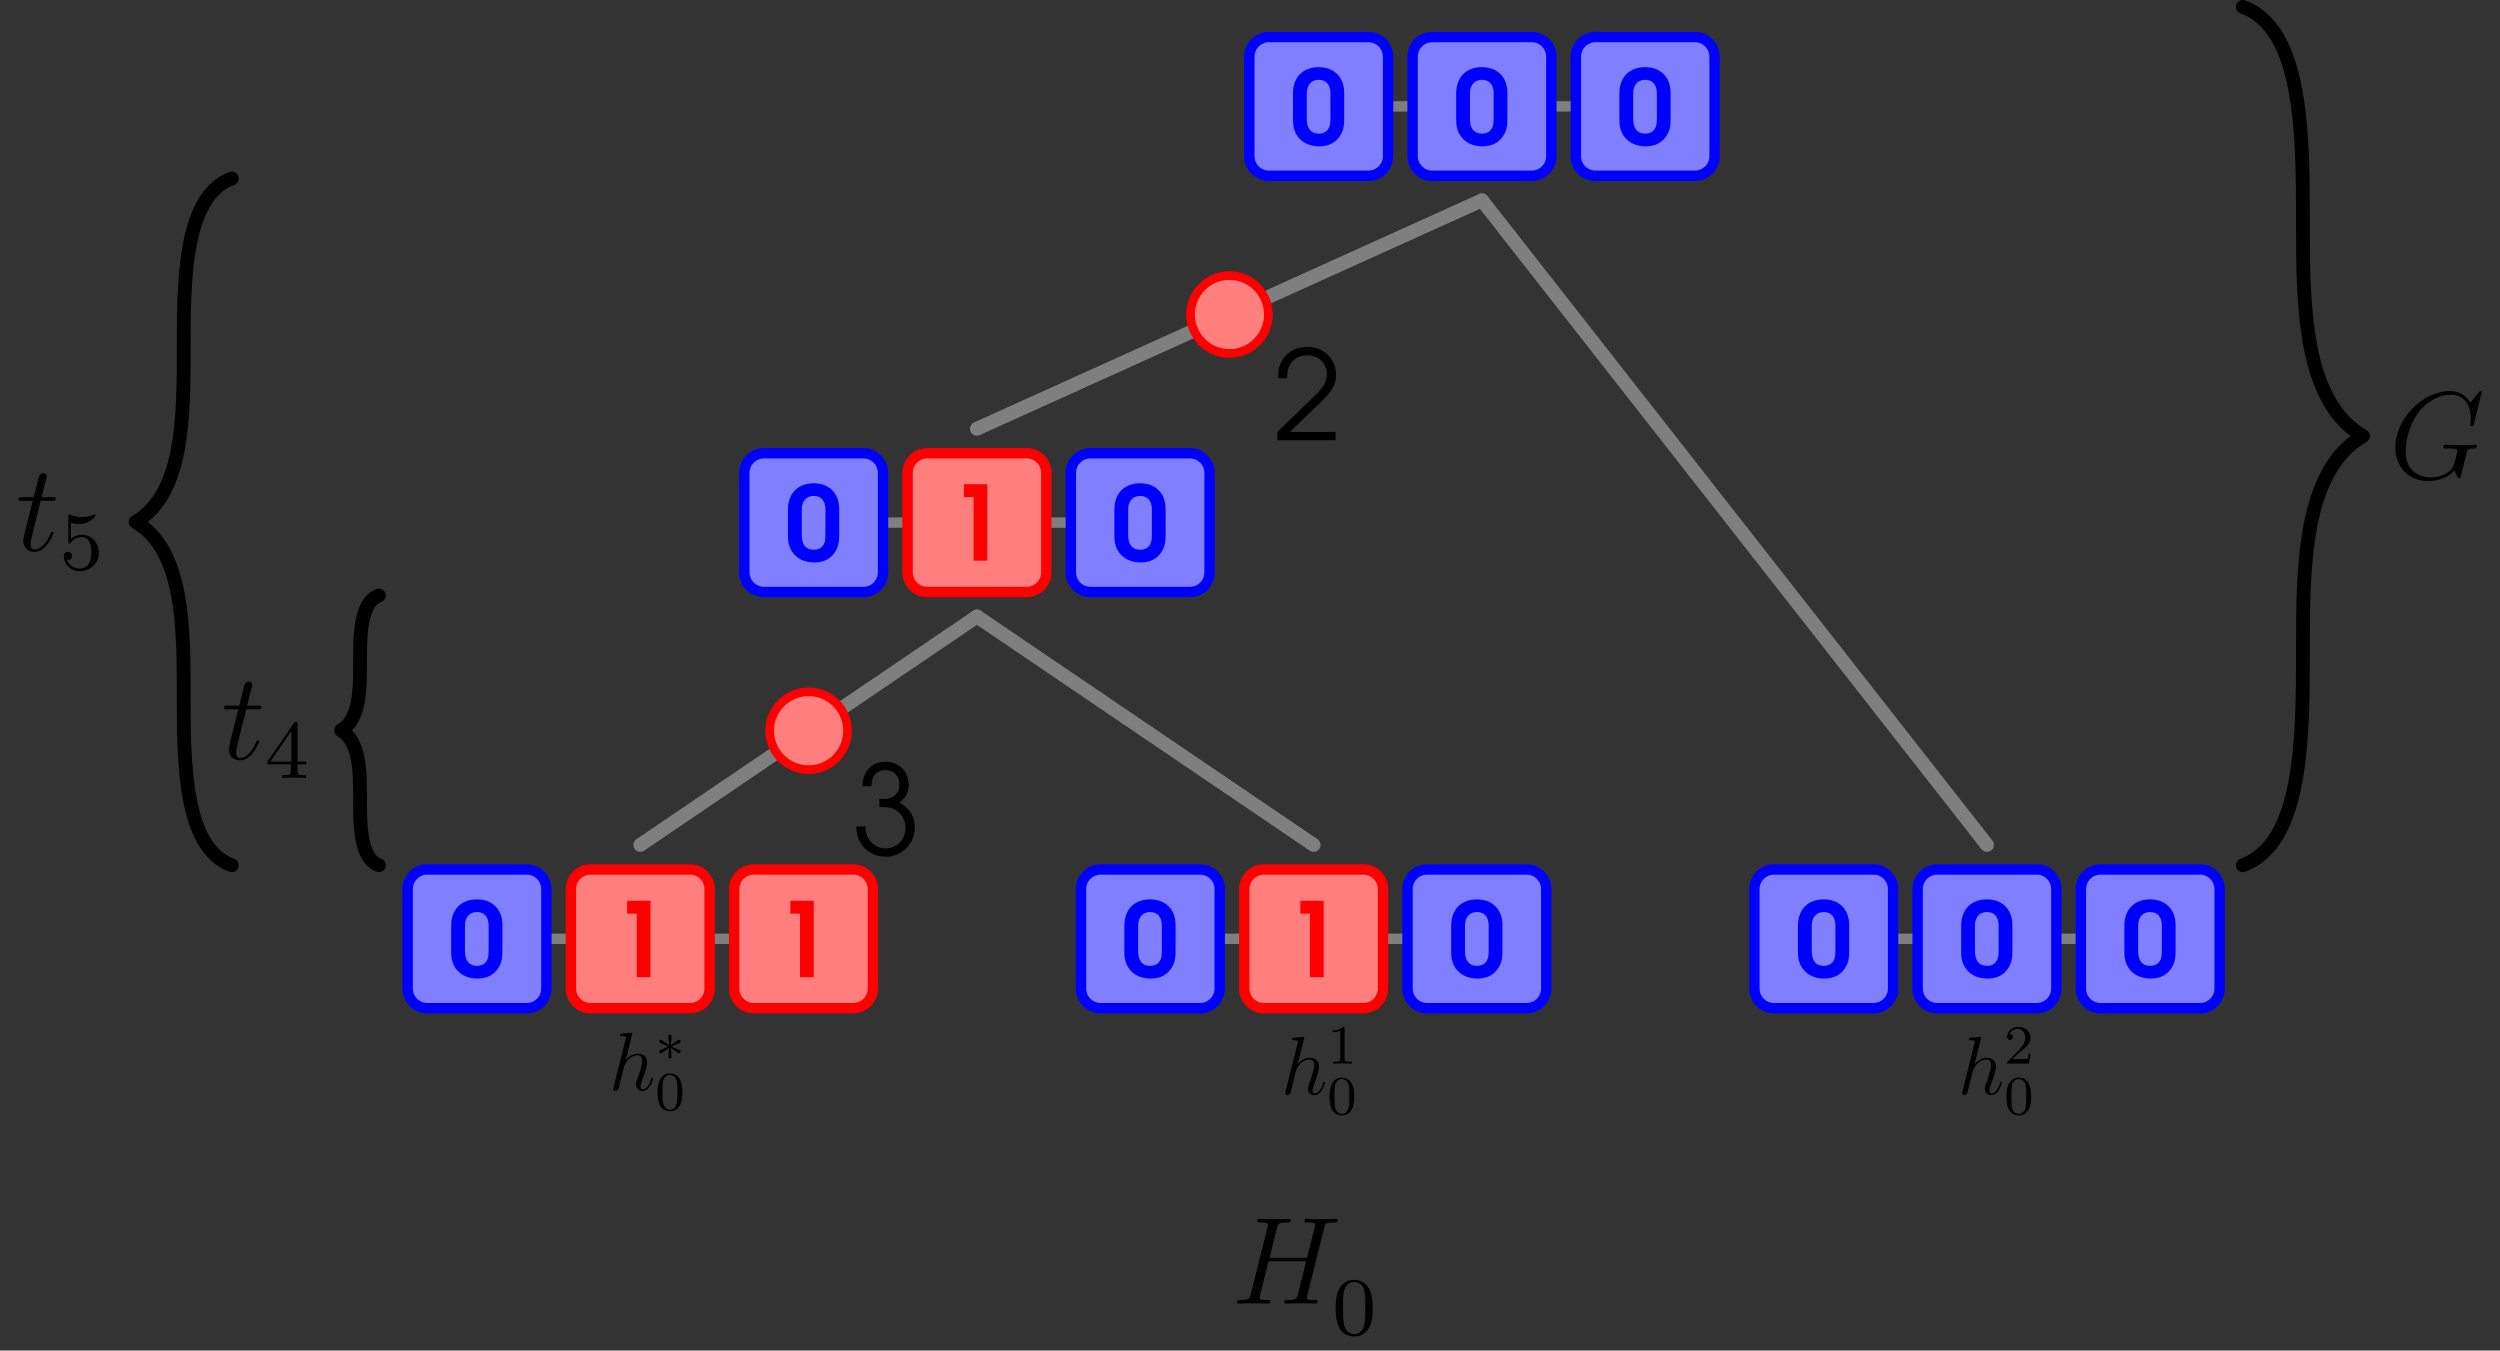 <?xml version="1.0" encoding="UTF-8" standalone="no"?>
<svg
   width="722.39"
   height="390.25"
   viewBox="0 0 722.39 390.25"
   version="1.1"
   id="svg6775"
   sodipodi:docname="notations1.svg"
   inkscape:version="1.2.1 (9c6d41e410, 2022-07-14, custom)"
   xmlns:inkscape="http://www.inkscape.org/namespaces/inkscape"
   xmlns:sodipodi="http://sodipodi.sourceforge.net/DTD/sodipodi-0.dtd"
   xmlns:xlink="http://www.w3.org/1999/xlink"
   xmlns="http://www.w3.org/2000/svg"
   xmlns:svg="http://www.w3.org/2000/svg">
  <rect x="0" y="0" width="722.39" height="390.25" fill="#333333" stroke="none"/>
  <style
     id="style6779">
.phenotypes { 
}
.graph-brace {   }
.coal2 {   }
.coal1 {   }
.sample {   }
</style>
  <sodipodi:namedview
     id="namedview6777"
     pagecolor="#ffffff"
     bordercolor="#666666"
     borderopacity="1.0"
     inkscape:showpageshadow="2"
     inkscape:pageopacity="0.0"
     inkscape:pagecheckerboard="0"
     inkscape:deskcolor="#d1d1d1"
     showgrid="false"
     inkscape:zoom="1.9200155"
     inkscape:cx="370.83035"
     inkscape:cy="198.4359"
     inkscape:window-width="1910"
     inkscape:window-height="1028"
     inkscape:window-x="1366"
     inkscape:window-y="42"
     inkscape:window-maximized="1"
     inkscape:current-layer="svg6775" />
  <defs
     id="defs6461">
    <g
       id="g6459">
      <g
         id="glyph-0-0" />
      <g
         id="glyph-0-1">
        <path
           d="m 15.688,-15.094 c 0,-4.484 -2.891,-7.391 -7.375,-7.391 -4.547,0 -7.422,2.938 -7.422,7.594 v 7.5 c 0,2.125 0.422,3.625 1.406,4.969 1.375,1.828 3.5,2.812 6.188,2.812 2.547,0 4.516,-0.922 5.797,-2.719 1,-1.375 1.406,-2.844 1.406,-5.062 z M 4.875,-14.891 c 0,-2.453 1.312,-3.938 3.469,-3.938 2.141,0 3.375,1.406 3.375,3.938 v 7.484 c 0,1.375 -0.203,2.234 -0.719,2.922 -0.531,0.781 -1.531,1.219 -2.625,1.219 -2.281,0 -3.5,-1.484 -3.5,-4.234 z m 0,0"
           id="path6372" />
      </g>
      <g
         id="glyph-0-2">
        <path
           d="m 7.359,0 h 3.969 v -22.094 h -6.75 v 3.734 h 2.781 z m 0,0"
           id="path6375" />
      </g>
      <g
         id="glyph-1-0" />
      <g
         id="glyph-1-1">
        <path
           d="m 5.562,-19.906 c 0.031,-2.938 1.5,-4.656 4.078,-4.656 2.375,0 4.016,1.719 4.016,4.188 0,2.516 -1.75,4.172 -4.516,4.172 -0.109,0 -0.359,0 -0.672,-0.047 l -0.609,-0.031 v 2.375 c 1.75,0.031 2.359,0.062 3.078,0.203 2.656,0.656 4.484,3.016 4.484,5.812 0,3.375 -2.516,5.953 -5.734,5.953 -2.016,0 -3.734,-0.938 -4.844,-2.578 C 4.203,-5.484 3.938,-6.391 3.797,-8.281 H 1.188 c 0.062,1.938 0.391,3.266 1.141,4.594 1.469,2.578 4.266,4.156 7.422,4.156 4.672,0 8.328,-3.734 8.328,-8.5 0,-3.188 -1.516,-5.625 -4.484,-7.141 1.859,-1.281 2.719,-2.906 2.719,-5.094 0,-3.938 -2.75,-6.703 -6.672,-6.703 -3.969,0 -6.562,2.734 -6.703,7.062 z m 0,0"
           id="path6379" />
      </g>
      <g
         id="glyph-1-2">
        <path
           d="M 1.188,0 H 18 V -2.406 H 4.766 l 8.5,-8.141 c 3.734,-3.547 4.875,-5.516 4.875,-8.344 0,-4.672 -3.516,-8.078 -8.344,-8.078 -3.703,0 -6.641,1.938 -7.828,5.172 -0.469,1.25 -0.562,2 -0.562,3.875 h 2.609 c 0,-1.656 0.219,-2.703 0.688,-3.672 C 5.625,-23.453 7.5,-24.562 9.75,-24.562 c 3.344,0 5.734,2.328 5.734,5.516 0,1.578 -0.562,2.953 -1.859,4.453 -0.781,0.969 -0.781,0.969 -3.156,3.219 L 1.188,-2.406 Z m 0,0"
           id="path6382" />
      </g>
      <g
         id="glyph-2-0" />
      <g
         id="glyph-2-1">
        <path
           d="m 18,-2.625 c -1.016,0 -1.922,0 -1.922,-0.297 0,-0.125 1.016,-5.75 1.375,-7.062 1.922,-7.656 6.453,-13.156 11.656,-13.156 3.891,0 5.688,2.938 5.688,6.219 0,6.812 -7.656,14.297 -16.797,14.297 z M 15.422,0.484 C 15.781,0.531 16.375,0.594 17.453,0.594 c 9.812,0 18.828,-9.438 18.828,-18.891 0,-3.641 -1.609,-8.062 -6.625,-8.062 -8.609,0 -12.266,12.125 -15.609,23.375 -6.875,-1.312 -9.75,-4.969 -9.75,-8.969 0,-1.625 1.266,-8.016 4.734,-12.312 0.656,-0.781 0.656,-0.906 0.656,-1.016 0,-0.484 -0.484,-0.484 -0.594,-0.484 -1.625,0 -6.172,8.734 -6.172,14.406 0,6.703 5.266,10.344 10.109,11.422 L 9.922,10.156 C 9.625,11.062 9.625,11.172 9.625,11.422 c 0,1.438 1.438,1.484 1.547,1.484 0.609,0 1.688,-0.234 2.156,-1.422 0.188,-0.547 1.859,-9.812 2.094,-11 z m 0,0"
           id="path6386" />
      </g>
      <g
         id="glyph-3-0" />
      <g
         id="glyph-3-1">
        <path
           d="m 16.453,-5.266 c 0.359,0.25 0.484,0.25 0.688,0.25 0.625,0 1.188,-0.516 1.188,-1.234 0,-0.766 -0.391,-0.922 -1,-1.203 C 14.656,-8.688 13.703,-9.125 11.75,-9.922 l 4.672,-2.109 c 0.312,-0.125 1.062,-0.484 1.391,-0.594 0.391,-0.25 0.516,-0.641 0.516,-1 0,-0.484 -0.234,-1.234 -1.438,-1.234 l -5.734,3.906 0.562,-5.906 c 0.078,-0.672 0,-1.672 -1.156,-1.672 -0.719,0 -1.281,0.594 -1.156,1.156 v 0.484 l 0.562,5.938 -5.312,-3.672 c -0.359,-0.234 -0.469,-0.234 -0.672,-0.234 -0.641,0 -1.188,0.516 -1.188,1.234 0,0.75 0.391,0.922 0.984,1.188 2.672,1.234 3.625,1.672 5.578,2.469 l -4.656,2.125 C 4.391,-7.734 3.625,-7.375 3.312,-7.25 c -0.406,0.234 -0.516,0.641 -0.516,1 0,0.719 0.547,1.234 1.188,1.234 0.312,0 0.406,0 1.391,-0.719 l 4.594,-3.188 -0.609,6.406 c 0,0.797 0.688,1.156 1.203,1.156 0.516,0 1.188,-0.359 1.188,-1.156 0,-0.391 -0.156,-1.672 -0.188,-2.141 -0.172,-1.359 -0.281,-2.875 -0.406,-4.266 z m 0,0"
           id="path6390" />
      </g>
      <g
         id="glyph-4-0" />
      <g
         id="glyph-4-1">
        <path
           d="m 40.359,-19.375 c 0.828,0 1.906,0 1.906,-1.062 0,-1.141 -1.016,-1.141 -1.906,-1.141 H 5.141 c -0.844,0 -1.906,0 -1.906,1.078 0,1.125 1.016,1.125 1.906,1.125 z m 0,11.125 c 0.828,0 1.906,0 1.906,-1.078 0,-1.141 -1.016,-1.141 -1.906,-1.141 H 5.141 c -0.844,0 -1.906,0 -1.906,1.078 C 3.234,-8.25 4.25,-8.25 5.141,-8.25 Z m 0,0"
           id="path6394" />
      </g>
      <g
         id="glyph-4-2">
        <path
           d="m 13.625,-14.469 c 0,-3.531 1.438,-8.781 7.484,-13.266 1.672,-1.266 3.219,-3.109 3.219,-6.219 0,-3.656 -2.516,-8.141 -11.109,-8.141 -6.469,0 -9.984,4.188 -9.984,8.016 0,2.156 1.609,2.641 2.5,2.641 1.016,0 2.453,-0.719 2.453,-2.516 0,-1.375 -1.016,-2.453 -2.516,-2.453 -0.344,0 -0.469,0 -0.594,0.062 1.312,-3.109 4.781,-4.547 7.953,-4.547 6.75,0 6.75,4.359 6.75,6.641 0,3.516 -1.062,4.656 -2.094,5.734 -4.062,4.359 -5.375,9.922 -5.375,13.562 v 2.875 c 0,1.078 0,1.312 0.656,1.312 0.656,0 0.656,-0.406 0.656,-1.484 z m 2.219,11.547 c 0,-1.562 -1.312,-2.875 -2.875,-2.875 -1.797,0 -2.922,1.438 -2.922,2.875 0,1.781 1.438,2.922 2.859,2.922 1.688,0 2.938,-1.312 2.938,-2.922 z m 0,0"
           id="path6397" />
      </g>
      <g
         id="glyph-4-3">
        <path
           d="m 26.781,-19.125 c 0,-4.969 -0.297,-9.812 -2.453,-14.359 -2.453,-4.953 -6.75,-6.266 -9.688,-6.266 -3.469,0 -7.703,1.734 -9.922,6.688 -1.672,3.766 -2.266,7.469 -2.266,13.938 0,5.797 0.422,10.156 2.562,14.406 2.344,4.547 6.469,5.969 9.578,5.969 5.188,0 8.188,-3.109 9.922,-6.578 C 26.656,-9.797 26.781,-15.656 26.781,-19.125 Z M 14.594,0.062 c -1.922,0 -5.812,-1.078 -6.938,-7.594 C 7,-11.125 7,-15.656 7,-19.844 7,-24.75 7,-29.172 7.953,-32.703 c 1.016,-4 4.062,-5.859 6.641,-5.859 2.266,0 5.734,1.375 6.875,6.516 0.766,3.406 0.766,8.141 0.766,12.203 0,4 0,8.547 -0.656,12.188 C 20.438,-1.078 16.672,0.062 14.594,0.062 Z m 0,0"
           id="path6400" />
      </g>
      <g
         id="glyph-4-4">
        <path
           d="m 17.219,-38.312 c 0,-1.375 0,-1.438 -1.203,-1.438 -1.422,1.609 -4.422,3.828 -10.578,3.828 v 1.734 c 1.375,0 4.359,0 7.656,-1.562 v 31.141 c 0,2.156 -0.188,2.875 -5.438,2.875 H 5.797 V 0 c 1.609,-0.125 7.422,-0.125 9.391,-0.125 1.969,0 7.703,0 9.328,0.125 V -1.734 H 22.656 c -5.266,0 -5.438,-0.719 -5.438,-2.875 z m 0,0"
           id="path6403" />
      </g>
      <g
         id="glyph-5-0" />
      <g
         id="glyph-5-1">
        <path
           d="m 12.516,-25.375 c 0,-1.078 -0.078,-1.125 -1.156,-1.125 -1.641,1.594 -3.75,2.547 -7.531,2.547 V -22.625 c 1.078,0 3.219,0 5.531,-1.078 v 20.438 c 0,1.469 -0.109,1.953 -3.906,1.953 H 4.062 V 0 c 1.641,-0.125 5.062,-0.125 6.859,-0.125 1.781,0 5.25,0 6.891,0.125 v -1.312 h -1.391 c -3.797,0 -3.906,-0.484 -3.906,-1.953 z m 0,0"
           id="path6407" />
      </g>
      <g
         id="glyph-5-2">
        <path
           d="M 11.234,-8.125 C 11.875,-8.719 13.547,-10.047 14.188,-10.594 16.656,-12.875 19,-15.062 19,-18.688 19,-23.422 15.016,-26.5 10.047,-26.5 c -4.781,0 -7.938,3.625 -7.938,7.172 0,1.953 1.562,2.234 2.109,2.234 0.844,0 2.078,-0.594 2.078,-2.109 0,-2.078 -2,-2.078 -2.469,-2.078 1.156,-2.906 3.828,-3.906 5.781,-3.906 3.703,0 5.609,3.156 5.609,6.5 0,4.141 -2.906,7.172 -7.609,12 L 2.594,-1.516 C 2.109,-1.078 2.109,-1 2.109,0 H 17.844 L 19,-7.125 h -1.234 c -0.109,0.797 -0.438,2.781 -0.906,3.531 -0.25,0.328 -3.266,0.328 -3.906,0.328 h -7.094 z m 0,0"
           id="path6410" />
      </g>
      <g
         id="glyph-6-0" />
      <g
         id="glyph-6-1">
        <path
           d="m 6.719,-16 c 0.016,-0.094 0.078,-0.234 0.078,-0.359 0,-0.234 -0.25,-0.234 -0.297,-0.234 -0.016,0 -1.188,0.094 -1.312,0.125 -0.406,0.016 -0.766,0.062 -1.188,0.094 -0.609,0.047 -0.766,0.078 -0.766,0.5 0,0.234 0.188,0.234 0.516,0.234 1.172,0 1.203,0.219 1.203,0.453 0,0.156 -0.047,0.344 -0.078,0.406 L 1.406,-0.938 C 1.312,-0.578 1.312,-0.531 1.312,-0.375 c 0,0.516 0.406,0.609 0.641,0.609 0.406,0 0.719,-0.312 0.844,-0.562 L 3.875,-4.656 C 4,-5.188 4.141,-5.688 4.25,-6.219 c 0.266,-1 0.266,-1.031 0.719,-1.719 0.453,-0.688 1.531,-2.125 3.375,-2.125 0.953,0 1.297,0.719 1.297,1.672 0,1.344 -0.938,3.938 -1.469,5.375 -0.219,0.578 -0.328,0.891 -0.328,1.312 0,1.078 0.734,1.938 1.891,1.938 2.219,0 3.062,-3.516 3.062,-3.656 0,-0.109 -0.109,-0.219 -0.25,-0.219 -0.219,0 -0.234,0.078 -0.359,0.484 -0.547,1.906 -1.438,2.922 -2.391,2.922 -0.234,0 -0.609,-0.031 -0.609,-0.797 0,-0.625 0.281,-1.391 0.375,-1.641 0.438,-1.156 1.5,-3.969 1.5,-5.359 0,-1.438 -0.828,-2.516 -2.641,-2.516 -1.375,0 -2.562,0.656 -3.547,1.891 z m 0,0"
           id="path6414" />
      </g>
      <g
         id="glyph-7-0" />
      <g
         id="glyph-7-1">
        <path
           d="m 6.578,-2.109 c 0.141,0.094 0.203,0.094 0.281,0.094 0.25,0 0.469,-0.203 0.469,-0.484 0,-0.312 -0.156,-0.375 -0.391,-0.484 C 5.859,-3.469 5.484,-3.656 4.703,-3.969 L 6.562,-4.812 C 6.688,-4.859 7,-5 7.125,-5.047 7.281,-5.141 7.328,-5.312 7.328,-5.453 7.328,-5.641 7.234,-5.938 6.75,-5.938 l -2.281,1.547 0.219,-2.344 c 0.031,-0.281 0,-0.672 -0.469,-0.672 -0.281,0 -0.5,0.234 -0.453,0.453 V -6.75 l 0.219,2.359 -2.125,-1.453 C 1.719,-5.938 1.672,-5.938 1.594,-5.938 c -0.25,0 -0.484,0.203 -0.484,0.484 0,0.312 0.172,0.375 0.406,0.484 1.062,0.484 1.453,0.672 2.234,0.984 l -1.875,0.844 C 1.75,-3.094 1.453,-2.953 1.328,-2.906 1.156,-2.812 1.109,-2.641 1.109,-2.5 c 0,0.281 0.234,0.484 0.484,0.484 0.125,0 0.156,0 0.562,-0.281 L 3.984,-3.562 3.75,-1 c 0,0.312 0.266,0.453 0.469,0.453 0.219,0 0.484,-0.141 0.484,-0.453 0,-0.156 -0.062,-0.672 -0.078,-0.859 C 4.562,-2.406 4.516,-3.016 4.469,-3.562 Z m 0,0"
           id="path6418" />
      </g>
      <g
         id="glyph-8-0" />
      <g
         id="glyph-8-1">
        <path
           d="m 7.797,-5.078 c 0,-1.719 -0.172,-2.75 -0.703,-3.766 -0.703,-1.406 -2,-1.75 -2.875,-1.75 -2,0 -2.734,1.5 -2.953,1.938 -0.578,1.172 -0.609,2.75 -0.609,3.578 0,1.047 0.047,2.656 0.812,3.938 0.734,1.172 1.906,1.469 2.75,1.469 0.766,0 2.141,-0.234 2.938,-1.812 C 7.75,-2.625 7.797,-4.047 7.797,-5.078 Z m -3.578,4.969 c -0.531,0 -1.641,-0.25 -1.969,-1.938 -0.172,-0.906 -0.172,-2.406 -0.172,-3.234 0,-1.094 0,-2.203 0.172,-3.094 0.328,-1.625 1.578,-1.781 1.969,-1.781 0.547,0 1.641,0.281 1.969,1.719 0.188,0.891 0.188,2.078 0.188,3.156 0,0.953 0,2.375 -0.188,3.266 -0.344,1.688 -1.438,1.906 -1.969,1.906 z m 0,0"
           id="path6422" />
      </g>
      <g
         id="glyph-8-2">
        <path
           d="m 5,-10.156 c 0,-0.422 -0.031,-0.438 -0.453,-0.438 -0.656,0.625 -1.5,1.016 -3.016,1.016 v 0.531 c 0.422,0 1.297,0 2.219,-0.438 V -1.312 c 0,0.594 -0.047,0.781 -1.562,0.781 H 1.625 V 0 c 0.656,-0.047 2.031,-0.047 2.734,-0.047 0.719,0 2.109,0 2.766,0.047 V -0.531 H 6.562 C 5.047,-0.531 5,-0.719 5,-1.312 Z m 0,0"
           id="path6425" />
      </g>
      <g
         id="glyph-8-3">
        <path
           d="m 4.5,-3.25 c 0.25,-0.234 0.922,-0.766 1.172,-0.984 0.984,-0.906 1.938,-1.797 1.938,-3.234 0,-1.906 -1.594,-3.125 -3.594,-3.125 -1.906,0 -3.172,1.453 -3.172,2.859 0,0.781 0.625,0.891 0.844,0.891 0.344,0 0.828,-0.234 0.828,-0.844 0,-0.828 -0.797,-0.828 -0.984,-0.828 0.469,-1.156 1.531,-1.562 2.312,-1.562 1.484,0 2.25,1.266 2.25,2.609 0,1.656 -1.172,2.859 -3.047,4.797 l -2.016,2.062 C 0.844,-0.438 0.844,-0.406 0.844,0 h 6.297 l 0.469,-2.859 h -0.5 C 7.062,-2.531 6.938,-1.734 6.734,-1.438 6.641,-1.312 5.438,-1.312 5.188,-1.312 H 2.344 Z m 0,0"
           id="path6428" />
      </g>
      <g
         id="glyph-9-0" />
      <g
         id="glyph-9-1">
        <path
           d="m 26.828,-21.875 c 0.312,-1.219 0.391,-1.578 2.938,-1.578 0.641,0 1,0 1,-0.641 0,-0.391 -0.328,-0.391 -0.531,-0.391 -0.656,0 -1.406,0.062 -2.078,0.062 h -4.234 c -0.688,0 -1.438,-0.062 -2.125,-0.062 -0.25,0 -0.672,0 -0.672,0.672 0,0.359 0.25,0.359 0.922,0.359 2.156,0 2.156,0.281 2.156,0.688 0,0.062 0,0.281 -0.141,0.812 l -2.188,8.688 H 11.047 l 2.156,-8.609 c 0.312,-1.219 0.391,-1.578 2.938,-1.578 0.641,0 1,0 1,-0.641 0,-0.391 -0.328,-0.391 -0.531,-0.391 -0.656,0 -1.406,0.062 -2.094,0.062 h -4.219 c -0.688,0 -1.438,-0.062 -2.125,-0.062 -0.25,0 -0.672,0 -0.672,0.672 0,0.359 0.25,0.359 0.922,0.359 2.156,0 2.156,0.281 2.156,0.688 0,0.062 0,0.281 -0.141,0.812 L 5.594,-2.656 c -0.328,1.25 -0.391,1.609 -2.875,1.609 -0.812,0 -1.062,0 -1.062,0.688 C 1.656,0 2.047,0 2.156,0 2.797,0 3.547,-0.078 4.234,-0.078 H 8.469 C 9.141,-0.078 9.891,0 10.578,0 c 0.281,0 0.688,0 0.688,-0.688 0,-0.359 -0.328,-0.359 -0.859,-0.359 -2.188,0 -2.188,-0.281 -2.188,-0.641 0,-0.031 0,-0.281 0.062,-0.578 l 2.469,-9.969 h 10.875 c -0.609,2.375 -2.438,9.875 -2.516,10.078 -0.391,1.078 -0.969,1.078 -3.078,1.109 -0.438,0 -0.75,0 -0.75,0.688 C 15.281,0 15.672,0 15.781,0 c 0.641,0 1.391,-0.078 2.078,-0.078 h 4.234 c 0.672,0 1.438,0.078 2.109,0.078 0.281,0 0.688,0 0.688,-0.688 0,-0.359 -0.328,-0.359 -0.859,-0.359 -2.188,0 -2.188,-0.281 -2.188,-0.641 0,-0.031 0,-0.281 0.062,-0.578 z m 0,0"
           id="path6432" />
      </g>
      <g
         id="glyph-9-2">
        <path
           d="M 26.75,-24.922 C 26.75,-25.25 26.5,-25.25 26.422,-25.25 c -0.062,0 -0.203,0 -0.5,0.359 l -2.469,2.984 c -0.188,-0.297 -0.891,-1.547 -2.297,-2.375 -1.547,-0.969 -3.078,-0.969 -3.625,-0.969 -7.672,0 -15.734,7.828 -15.734,16.281 0,5.922 4.078,9.719 9.469,9.719 2.578,0 5.844,-0.859 7.625,-3.109 0.406,1.359 1.188,2.328 1.438,2.328 0.188,0 0.219,-0.109 0.25,-0.109 0.047,-0.078 0.328,-1.328 0.5,-1.969 L 21.656,-4.406 c 0.297,-1.188 0.438,-1.688 0.688,-2.766 0.359,-1.359 0.422,-1.469 2.406,-1.5 0.141,0 0.562,0 0.562,-0.688 0,-0.359 -0.359,-0.359 -0.469,-0.359 -0.609,0 -1.281,0.078 -1.922,0.078 h -1.938 c -1.516,0 -3.094,-0.078 -4.562,-0.078 -0.328,0 -0.75,0 -0.75,0.641 0,0.359 0.281,0.359 0.281,0.406 h 0.906 c 2.828,0 2.828,0.281 2.828,0.812 0,0.047 -0.688,3.656 -1.359,4.734 -1.359,2.016 -4.203,2.844 -6.312,2.844 -2.766,0 -7.25,-1.438 -7.25,-7.641 0,-2.406 0.859,-7.891 4.344,-11.938 2.266,-2.594 5.594,-4.344 8.75,-4.344 4.234,0 5.734,3.625 5.734,6.922 0,0.578 -0.141,1.359 -0.141,1.859 0,0.328 0.359,0.328 0.469,0.328 0.391,0 0.422,-0.031 0.562,-0.688 z m 0,0"
           id="path6435" />
      </g>
      <g
         id="glyph-9-3">
        <path
           d="M 7.203,-14.422 H 10.5 c 0.688,0 1.047,0 1.047,-0.641 0,-0.391 -0.219,-0.391 -0.938,-0.391 H 7.453 L 8.781,-20.688 c 0.141,-0.5 0.141,-0.578 0.141,-0.828 0,-0.578 -0.453,-0.891 -0.922,-0.891 -0.297,0 -1.109,0.109 -1.406,1.25 l -1.391,5.703 h -3.375 c -0.719,0 -1.047,0 -1.047,0.672 0,0.359 0.266,0.359 0.938,0.359 h 3.188 l -2.359,9.469 C 2.266,-3.688 2.156,-3.328 2.156,-2.875 c 0,1.688 1.172,3.234 3.188,3.234 3.625,0 5.562,-5.234 5.562,-5.484 0,-0.219 -0.156,-0.328 -0.359,-0.328 -0.078,0 -0.219,0 -0.297,0.141 -0.031,0.047 -0.062,0.078 -0.312,0.656 -0.75,1.781 -2.406,4.297 -4.484,4.297 -1.078,0 -1.156,-0.891 -1.156,-1.688 0,-0.031 0,-0.719 0.109,-1.141 z m 0,0"
           id="path6438" />
      </g>
      <g
         id="glyph-10-0" />
      <g
         id="glyph-10-1">
        <path
           d="m 9.875,-3.156 c 0.219,0.141 0.281,0.141 0.406,0.141 0.375,0 0.719,-0.312 0.719,-0.734 0,-0.453 -0.25,-0.547 -0.594,-0.719 -1.609,-0.75 -2.188,-1 -3.359,-1.484 L 9.844,-7.219 C 10.047,-7.297 10.5,-7.5 10.688,-7.578 10.922,-7.719 11,-7.953 11,-8.172 c 0,-0.297 -0.141,-0.75 -0.859,-0.75 l -3.453,2.344 0.344,-3.531 c 0.047,-0.406 0,-1 -0.703,-1 -0.422,0 -0.766,0.359 -0.688,0.688 v 0.281 l 0.328,3.562 -3.172,-2.203 c -0.219,-0.141 -0.281,-0.141 -0.406,-0.141 -0.375,0 -0.719,0.312 -0.719,0.75 0,0.453 0.234,0.547 0.594,0.719 1.609,0.734 2.188,1 3.359,1.484 l -2.797,1.266 c -0.203,0.062 -0.656,0.281 -0.844,0.359 -0.234,0.141 -0.312,0.375 -0.312,0.594 0,0.422 0.344,0.734 0.719,0.734 0.188,0 0.234,0 0.844,-0.422 L 5.969,-5.359 5.625,-1.5 c 0,0.469 0.406,0.688 0.703,0.688 0.312,0 0.719,-0.219 0.719,-0.688 0,-0.25 -0.094,-1.016 -0.109,-1.297 -0.094,-0.812 -0.172,-1.719 -0.25,-2.562 z m 0,0"
           id="path6442" />
      </g>
      <g
         id="glyph-11-0" />
      <g
         id="glyph-11-1">
        <path
           d="m 11.688,-7.625 c 0,-2.562 -0.266,-4.109 -1.047,-5.641 -1.047,-2.109 -2.984,-2.625 -4.312,-2.625 -3,0 -4.109,2.234 -4.438,2.906 -0.859,1.75 -0.906,4.109 -0.906,5.359 0,1.578 0.062,3.984 1.219,5.906 C 3.297,0.047 5.062,0.5 6.328,0.5 7.484,0.5 9.531,0.141 10.734,-2.219 11.625,-3.938 11.688,-6.078 11.688,-7.625 Z m -5.359,7.453 c -0.812,0 -2.453,-0.375 -2.953,-2.891 -0.266,-1.359 -0.266,-3.609 -0.266,-4.844 0,-1.656 0,-3.328 0.266,-4.641 0.5,-2.438 2.359,-2.688 2.953,-2.688 0.812,0 2.469,0.406 2.953,2.594 0.281,1.312 0.281,3.109 0.281,4.734 0,1.406 0,3.562 -0.281,4.891 -0.5,2.516 -2.156,2.844 -2.953,2.844 z m 0,0"
           id="path6446" />
      </g>
      <g
         id="glyph-11-2">
        <path
           d="m 9.422,-15.469 c 0,-0.484 0,-0.672 -0.5,-0.672 -0.312,0 -0.344,0.031 -0.578,0.359 l -7.625,11.078 v 0.781 H 7.453 V -1.938 c 0,0.891 -0.062,1.156 -1.906,1.156 H 5 V 0 c 2.031,-0.078 2.078,-0.078 3.438,-0.078 1.359,0 1.406,0 3.438,0.078 v -0.781 h -0.547 c -1.844,0 -1.906,-0.266 -1.906,-1.156 v -1.984 h 2.531 v -0.781 H 9.422 Z M 7.625,-13.531 v 8.828 H 1.547 Z m 0,0"
           id="path6449" />
      </g>
      <g
         id="glyph-11-3">
        <path
           d="m 3.344,-13.438 c 0.312,0.094 1.266,0.344 2.281,0.344 2.984,0 4.797,-2.109 4.797,-2.469 0,-0.266 -0.172,-0.328 -0.281,-0.328 -0.047,0 -0.094,0 -0.312,0.109 -0.938,0.359 -2.031,0.656 -3.328,0.656 -1.406,0 -2.578,-0.359 -3.328,-0.656 -0.234,-0.109 -0.281,-0.109 -0.297,-0.109 -0.312,0 -0.312,0.25 -0.312,0.688 v 7 c 0,0.438 0,0.719 0.375,0.719 0.188,0 0.266,-0.094 0.391,-0.281 0.281,-0.359 1.188,-1.578 3.219,-1.578 1.344,0 1.984,1.094 2.203,1.547 0.406,0.859 0.453,1.969 0.453,2.891 0,0.891 -0.016,2.188 -0.688,3.234 -0.453,0.719 -1.422,1.453 -2.688,1.453 -1.547,0 -3.078,-0.969 -3.625,-2.531 0.062,0.031 0.219,0.031 0.234,0.031 0.672,0 1.203,-0.438 1.203,-1.172 0,-0.891 -0.703,-1.203 -1.172,-1.203 -0.438,0 -1.203,0.234 -1.203,1.266 C 1.266,-1.672 3.125,0.5 5.875,0.5 c 3,0 5.531,-2.312 5.531,-5.281 0,-2.766 -2.016,-5.234 -4.828,-5.234 -1.203,0 -2.328,0.375 -3.234,1.188 z m 0,0"
           id="path6452" />
      </g>
      <g
         id="glyph-12-0" />
      <g
         id="glyph-12-1">
        <path
           d="m 13.953,-4.734 c 5.453,-0.469 9.422,-3.797 9.422,-7.5 0,-3.828 -4.078,-7.062 -9.422,-7.531 v -1.969 c 0,-1.281 0.062,-1.719 3.188,-1.719 h 1.078 v -1.031 c -0.969,0.062 -4.453,0.062 -5.625,0.062 -1.188,0 -4.672,0 -5.641,-0.062 v 1.031 H 8.031 c 3.125,0 3.188,0.438 3.188,1.719 v 2.016 c -5.547,0.5 -9.281,3.906 -9.281,7.453 0,3.688 3.828,7 9.281,7.5 v 2 c 0,1.297 -0.062,1.719 -3.188,1.719 H 6.953 V 0 c 0.969,-0.078 4.453,-0.078 5.641,-0.078 1.172,0 4.656,0 5.625,0.078 v -1.047 h -1.078 c -3.125,0 -3.188,-0.422 -3.188,-1.719 z M 11.219,-5.516 C 7.312,-6.031 5.203,-8.312 5.203,-12.234 c 0,-3.938 2.078,-6.234 6.016,-6.734 z M 13.953,-19 c 4.188,0.531 6.156,2.938 6.156,6.734 0,3.734 -1.828,6.203 -6.156,6.781 z m 0,0"
           id="path6456" />
      </g>
    </g>
  </defs>
  <path
     fill="none"
     stroke-width="3"
     stroke-linecap="round"
     stroke-linejoin="round"
     stroke="#7f7f7f"
     stroke-opacity="1"
     stroke-miterlimit="10"
     d="m 137.836,271.277 h 94.348"
     id="path6463"
     class="sample" />
  <path
     fill-rule="nonzero"
     fill="#ffffff"
     fill-opacity="1"
     d="m 157.879,271.277 v -14.375 c 0,-3.129 -2.539,-5.668 -5.672,-5.668 h -28.746 c -3.133,0 -5.672,2.539 -5.672,5.668 v 28.75 c 0,3.133 2.539,5.672 5.672,5.672 h 28.746 c 3.133,0 5.672,-2.539 5.672,-5.672 v -14.375"
     id="path6465"
     class="sample" />
  <path
     fill-rule="nonzero"
     fill="#7f7fff"
     fill-opacity="1"
     d="m 157.879,271.277 v -14.375 c 0,-3.129 -2.539,-5.668 -5.672,-5.668 h -28.746 c -3.133,0 -5.672,2.539 -5.672,5.668 v 28.75 c 0,3.133 2.539,5.672 5.672,5.672 h 28.746 c 3.133,0 5.672,-2.539 5.672,-5.672 v -14.375"
     id="path6467"
     class="sample" />
  <path
     fill="none"
     stroke-width="3"
     stroke-linecap="round"
     stroke-linejoin="round"
     stroke="#0000ff"
     stroke-opacity="1"
     stroke-miterlimit="10"
     d="m 157.879,271.277 v -14.375 c 0,-3.129 -2.539,-5.668 -5.672,-5.668 h -28.746 c -3.133,0 -5.672,2.539 -5.672,5.668 v 28.75 c 0,3.133 2.539,5.672 5.672,5.672 h 28.746 c 3.133,0 5.672,-2.539 5.672,-5.672 z m 0,0"
     id="path6469"
     class="sample" />
  <path
     fill-rule="nonzero"
     fill="#ffffff"
     fill-opacity="1"
     d="m 205.055,271.277 v -14.375 c 0,-3.129 -2.539,-5.668 -5.672,-5.668 h -28.75 c -3.129,0 -5.668,2.539 -5.668,5.668 v 28.75 c 0,3.133 2.539,5.672 5.668,5.672 h 28.75 c 3.133,0 5.672,-2.539 5.672,-5.672 v -14.375"
     id="path6471"
     class="sample" />
  <path
     fill-rule="nonzero"
     fill="#ff7f7f"
     fill-opacity="1"
     d="m 205.055,271.277 v -14.375 c 0,-3.129 -2.539,-5.668 -5.672,-5.668 h -28.75 c -3.129,0 -5.668,2.539 -5.668,5.668 v 28.75 c 0,3.133 2.539,5.672 5.668,5.672 h 28.75 c 3.133,0 5.672,-2.539 5.672,-5.672 v -14.375"
     id="path6473"
     class="sample" />
  <path
     fill="none"
     stroke-width="3"
     stroke-linecap="round"
     stroke-linejoin="round"
     stroke="#ff0000"
     stroke-opacity="1"
     stroke-miterlimit="10"
     d="m 205.055,271.277 v -14.375 c 0,-3.129 -2.539,-5.668 -5.672,-5.668 h -28.75 c -3.129,0 -5.668,2.539 -5.668,5.668 v 28.75 c 0,3.133 2.539,5.672 5.668,5.672 h 28.75 c 3.133,0 5.672,-2.539 5.672,-5.672 z m 0,0"
     id="path6475"
     class="sample" />
  <path
     fill-rule="nonzero"
     fill="#ffffff"
     fill-opacity="1"
     d="m 252.227,271.277 v -14.375 c 0,-3.129 -2.535,-5.668 -5.668,-5.668 h -28.75 c -3.129,0 -5.668,2.539 -5.668,5.668 v 28.75 c 0,3.133 2.539,5.672 5.668,5.672 h 28.75 c 3.133,0 5.668,-2.539 5.668,-5.672 v -14.375"
     id="path6477"
     class="sample" />
  <path
     fill-rule="nonzero"
     fill="#ff7f7f"
     fill-opacity="1"
     d="m 252.227,271.277 v -14.375 c 0,-3.129 -2.535,-5.668 -5.668,-5.668 h -28.75 c -3.129,0 -5.668,2.539 -5.668,5.668 v 28.75 c 0,3.133 2.539,5.672 5.668,5.672 h 28.75 c 3.133,0 5.668,-2.539 5.668,-5.672 v -14.375"
     id="path6479"
     class="sample" />
  <path
     fill="none"
     stroke-width="3"
     stroke-linecap="round"
     stroke-linejoin="round"
     stroke="#ff0000"
     stroke-opacity="1"
     stroke-miterlimit="10"
     d="m 252.227,271.277 v -14.375 c 0,-3.129 -2.535,-5.668 -5.668,-5.668 h -28.75 c -3.129,0 -5.668,2.539 -5.668,5.668 v 28.75 c 0,3.133 2.539,5.672 5.668,5.672 h 28.75 c 3.133,0 5.668,-2.539 5.668,-5.672 z m 0,0"
     id="path6481"
     class="sample" />
  <path
     fill="none"
     stroke-width="3"
     stroke-linecap="round"
     stroke-linejoin="round"
     stroke="#7f7f7f"
     stroke-opacity="1"
     stroke-miterlimit="10"
     d="m 332.406,271.277 h 94.352"
     id="path6483"
     class="sample" />
  <path
     fill-rule="nonzero"
     fill="#ffffff"
     fill-opacity="1"
     d="m 352.449,271.277 v -14.375 c 0,-3.129 -2.539,-5.668 -5.668,-5.668 h -28.75 c -3.133,0 -5.672,2.539 -5.672,5.668 v 28.75 c 0,3.133 2.539,5.672 5.672,5.672 h 28.75 c 3.129,0 5.668,-2.539 5.668,-5.672 v -14.375"
     id="path6485"
     class="sample" />
  <path
     fill-rule="nonzero"
     fill="#7f7fff"
     fill-opacity="1"
     d="m 352.449,271.277 v -14.375 c 0,-3.129 -2.539,-5.668 -5.668,-5.668 h -28.75 c -3.133,0 -5.672,2.539 -5.672,5.668 v 28.75 c 0,3.133 2.539,5.672 5.672,5.672 h 28.75 c 3.129,0 5.668,-2.539 5.668,-5.672 v -14.375"
     id="path6487"
     class="sample" />
  <path
     fill="none"
     stroke-width="3"
     stroke-linecap="round"
     stroke-linejoin="round"
     stroke="#0000ff"
     stroke-opacity="1"
     stroke-miterlimit="10"
     d="m 352.449,271.277 v -14.375 c 0,-3.129 -2.539,-5.668 -5.668,-5.668 h -28.75 c -3.133,0 -5.672,2.539 -5.672,5.668 v 28.75 c 0,3.133 2.539,5.672 5.672,5.672 h 28.75 c 3.129,0 5.668,-2.539 5.668,-5.672 z m 0,0"
     id="path6489"
     class="sample" />
  <path
     fill-rule="nonzero"
     fill="#ffffff"
     fill-opacity="1"
     d="m 399.625,271.277 v -14.375 c 0,-3.129 -2.539,-5.668 -5.668,-5.668 h -28.75 c -3.133,0 -5.672,2.539 -5.672,5.668 v 28.75 c 0,3.133 2.539,5.672 5.672,5.672 h 28.75 c 3.129,0 5.668,-2.539 5.668,-5.672 v -14.375"
     id="path6491"
     class="sample" />
  <path
     fill-rule="nonzero"
     fill="#ff7f7f"
     fill-opacity="1"
     d="m 399.625,271.277 v -14.375 c 0,-3.129 -2.539,-5.668 -5.668,-5.668 h -28.75 c -3.133,0 -5.672,2.539 -5.672,5.668 v 28.75 c 0,3.133 2.539,5.672 5.672,5.672 h 28.75 c 3.129,0 5.668,-2.539 5.668,-5.672 v -14.375"
     id="path6493"
     class="sample" />
  <path
     fill="none"
     stroke-width="3"
     stroke-linecap="round"
     stroke-linejoin="round"
     stroke="#ff0000"
     stroke-opacity="1"
     stroke-miterlimit="10"
     d="m 399.625,271.277 v -14.375 c 0,-3.129 -2.539,-5.668 -5.668,-5.668 h -28.75 c -3.133,0 -5.672,2.539 -5.672,5.668 v 28.75 c 0,3.133 2.539,5.672 5.672,5.672 h 28.75 c 3.129,0 5.668,-2.539 5.668,-5.672 z m 0,0"
     id="path6495"
     class="sample" />
  <path
     fill-rule="nonzero"
     fill="#ffffff"
     fill-opacity="1"
     d="m 446.801,271.277 v -14.375 c 0,-3.129 -2.539,-5.668 -5.668,-5.668 h -28.75 c -3.133,0 -5.672,2.539 -5.672,5.668 v 28.75 c 0,3.133 2.539,5.672 5.672,5.672 h 28.75 c 3.129,0 5.668,-2.539 5.668,-5.672 v -14.375"
     id="path6497"
     class="sample" />
  <path
     fill-rule="nonzero"
     fill="#7f7fff"
     fill-opacity="1"
     d="m 446.801,271.277 v -14.375 c 0,-3.129 -2.539,-5.668 -5.668,-5.668 h -28.75 c -3.133,0 -5.672,2.539 -5.672,5.668 v 28.75 c 0,3.133 2.539,5.672 5.672,5.672 h 28.75 c 3.129,0 5.668,-2.539 5.668,-5.672 v -14.375"
     id="path6499"
     class="sample" />
  <path
     fill="none"
     stroke-width="3"
     stroke-linecap="round"
     stroke-linejoin="round"
     stroke="#0000ff"
     stroke-opacity="1"
     stroke-miterlimit="10"
     d="m 446.801,271.277 v -14.375 c 0,-3.129 -2.539,-5.668 -5.668,-5.668 h -28.75 c -3.133,0 -5.672,2.539 -5.672,5.668 v 28.75 c 0,3.133 2.539,5.672 5.672,5.672 h 28.75 c 3.129,0 5.668,-2.539 5.668,-5.672 z m 0,0"
     id="path6501"
     class="sample" />
  <path
     fill="none"
     stroke-width="3"
     stroke-linecap="round"
     stroke-linejoin="round"
     stroke="#7f7f7f"
     stroke-opacity="1"
     stroke-miterlimit="10"
     d="m 526.977,271.277 h 94.352"
     id="path6503"
     class="sample" />
  <path
     fill-rule="nonzero"
     fill="#ffffff"
     fill-opacity="1"
     d="m 547.023,271.277 v -14.375 c 0,-3.129 -2.539,-5.668 -5.672,-5.668 h -28.75 c -3.129,0 -5.668,2.539 -5.668,5.668 v 28.75 c 0,3.133 2.539,5.672 5.668,5.672 h 28.75 c 3.133,0 5.672,-2.539 5.672,-5.672 v -14.375"
     id="path6505"
     class="sample" />
  <path
     fill-rule="nonzero"
     fill="#7f7fff"
     fill-opacity="1"
     d="m 547.023,271.277 v -14.375 c 0,-3.129 -2.539,-5.668 -5.672,-5.668 h -28.75 c -3.129,0 -5.668,2.539 -5.668,5.668 v 28.75 c 0,3.133 2.539,5.672 5.668,5.672 h 28.75 c 3.133,0 5.672,-2.539 5.672,-5.672 v -14.375"
     id="path6507"
     class="sample" />
  <path
     fill="none"
     stroke-width="3"
     stroke-linecap="round"
     stroke-linejoin="round"
     stroke="#0000ff"
     stroke-opacity="1"
     stroke-miterlimit="10"
     d="m 547.023,271.277 v -14.375 c 0,-3.129 -2.539,-5.668 -5.672,-5.668 h -28.75 c -3.129,0 -5.668,2.539 -5.668,5.668 v 28.75 c 0,3.133 2.539,5.672 5.668,5.672 h 28.75 c 3.133,0 5.672,-2.539 5.672,-5.672 z m 0,0"
     id="path6509"
     class="sample" />
  <path
     fill-rule="nonzero"
     fill="#ffffff"
     fill-opacity="1"
     d="m 594.195,271.277 v -14.375 c 0,-3.129 -2.535,-5.668 -5.668,-5.668 h -28.75 c -3.129,0 -5.668,2.539 -5.668,5.668 v 28.75 c 0,3.133 2.539,5.672 5.668,5.672 h 28.75 c 3.133,0 5.668,-2.539 5.668,-5.672 v -14.375"
     id="path6511"
     class="sample" />
  <path
     fill-rule="nonzero"
     fill="#7f7fff"
     fill-opacity="1"
     d="m 594.195,271.277 v -14.375 c 0,-3.129 -2.535,-5.668 -5.668,-5.668 h -28.75 c -3.129,0 -5.668,2.539 -5.668,5.668 v 28.75 c 0,3.133 2.539,5.672 5.668,5.672 h 28.75 c 3.133,0 5.668,-2.539 5.668,-5.672 v -14.375"
     id="path6513"
     class="sample" />
  <path
     fill="none"
     stroke-width="3"
     stroke-linecap="round"
     stroke-linejoin="round"
     stroke="#0000ff"
     stroke-opacity="1"
     stroke-miterlimit="10"
     d="m 594.195,271.277 v -14.375 c 0,-3.129 -2.535,-5.668 -5.668,-5.668 h -28.75 c -3.129,0 -5.668,2.539 -5.668,5.668 v 28.75 c 0,3.133 2.539,5.672 5.668,5.672 h 28.75 c 3.133,0 5.668,-2.539 5.668,-5.672 z m 0,0"
     id="path6515"
     class="sample" />
  <path
     fill-rule="nonzero"
     fill="#ffffff"
     fill-opacity="1"
     d="m 641.371,271.277 v -14.375 c 0,-3.129 -2.535,-5.668 -5.668,-5.668 h -28.75 c -3.133,0 -5.668,2.539 -5.668,5.668 v 28.75 c 0,3.133 2.535,5.672 5.668,5.672 h 28.75 c 3.133,0 5.668,-2.539 5.668,-5.672 v -14.375"
     id="path6517"
     class="sample" />
  <path
     fill-rule="nonzero"
     fill="#7f7fff"
     fill-opacity="1"
     d="m 641.371,271.277 v -14.375 c 0,-3.129 -2.535,-5.668 -5.668,-5.668 h -28.75 c -3.133,0 -5.668,2.539 -5.668,5.668 v 28.75 c 0,3.133 2.535,5.672 5.668,5.672 h 28.75 c 3.133,0 5.668,-2.539 5.668,-5.672 v -14.375"
     id="path6519"
     class="sample" />
  <path
     fill="none"
     stroke-width="3"
     stroke-linecap="round"
     stroke-linejoin="round"
     stroke="#0000ff"
     stroke-opacity="1"
     stroke-miterlimit="10"
     d="m 641.371,271.277 v -14.375 c 0,-3.129 -2.535,-5.668 -5.668,-5.668 h -28.75 c -3.133,0 -5.668,2.539 -5.668,5.668 v 28.75 c 0,3.133 2.535,5.672 5.668,5.672 h 28.75 c 3.133,0 5.668,-2.539 5.668,-5.672 z m 0,0"
     id="path6521"
     class="sample" />
  <path
     fill="none"
     stroke-width="3"
     stroke-linecap="round"
     stroke-linejoin="round"
     stroke="#7f7f7f"
     stroke-opacity="1"
     stroke-miterlimit="10"
     d="m 235.121,151.012 h 94.348"
     id="path6523"
     class="coal1" />
  <path
     fill-rule="nonzero"
     fill="#ffffff"
     fill-opacity="1"
     d="m 255.164,151.012 v -14.375 c 0,-3.129 -2.539,-5.668 -5.668,-5.668 h -28.75 c -3.133,0 -5.672,2.539 -5.672,5.668 v 28.75 c 0,3.133 2.539,5.672 5.672,5.672 h 28.75 c 3.129,0 5.668,-2.539 5.668,-5.672 v -14.375"
     id="path6525"
     class="coal1" />
  <path
     fill-rule="nonzero"
     fill="#7f7fff"
     fill-opacity="1"
     d="m 255.164,151.012 v -14.375 c 0,-3.129 -2.539,-5.668 -5.668,-5.668 h -28.75 c -3.133,0 -5.672,2.539 -5.672,5.668 v 28.75 c 0,3.133 2.539,5.672 5.672,5.672 h 28.75 c 3.129,0 5.668,-2.539 5.668,-5.672 v -14.375"
     id="path6527"
     class="coal1" />
  <path
     fill="none"
     stroke-width="3"
     stroke-linecap="round"
     stroke-linejoin="round"
     stroke="#0000ff"
     stroke-opacity="1"
     stroke-miterlimit="10"
     d="m 255.164,151.012 v -14.375 c 0,-3.129 -2.539,-5.668 -5.668,-5.668 h -28.75 c -3.133,0 -5.672,2.539 -5.672,5.668 v 28.75 c 0,3.133 2.539,5.672 5.672,5.672 h 28.75 c 3.129,0 5.668,-2.539 5.668,-5.672 z m 0,0"
     id="path6529"
     class="coal1" />
  <path
     fill-rule="nonzero"
     fill="#ffffff"
     fill-opacity="1"
     d="m 302.34,151.012 v -14.375 c 0,-3.129 -2.539,-5.668 -5.668,-5.668 h -28.75 c -3.133,0 -5.672,2.539 -5.672,5.668 v 28.75 c 0,3.133 2.539,5.672 5.672,5.672 h 28.75 c 3.129,0 5.668,-2.539 5.668,-5.672 v -14.375"
     id="path6531"
     class="coal1" />
  <path
     fill-rule="nonzero"
     fill="#ff7f7f"
     fill-opacity="1"
     d="m 302.34,151.012 v -14.375 c 0,-3.129 -2.539,-5.668 -5.668,-5.668 h -28.75 c -3.133,0 -5.672,2.539 -5.672,5.668 v 28.75 c 0,3.133 2.539,5.672 5.672,5.672 h 28.75 c 3.129,0 5.668,-2.539 5.668,-5.672 v -14.375"
     id="path6533"
     class="coal1" />
  <path
     fill="none"
     stroke-width="3"
     stroke-linecap="round"
     stroke-linejoin="round"
     stroke="#ff0000"
     stroke-opacity="1"
     stroke-miterlimit="10"
     d="m 302.34,151.012 v -14.375 c 0,-3.129 -2.539,-5.668 -5.668,-5.668 h -28.75 c -3.133,0 -5.672,2.539 -5.672,5.668 v 28.75 c 0,3.133 2.539,5.672 5.672,5.672 h 28.75 c 3.129,0 5.668,-2.539 5.668,-5.672 z m 0,0"
     id="path6535"
     class="coal1" />
  <path
     fill-rule="nonzero"
     fill="#ffffff"
     fill-opacity="1"
     d="m 349.516,151.012 v -14.375 c 0,-3.129 -2.539,-5.668 -5.672,-5.668 h -28.75 c -3.129,0 -5.668,2.539 -5.668,5.668 v 28.75 c 0,3.133 2.539,5.672 5.668,5.672 h 28.75 c 3.133,0 5.672,-2.539 5.672,-5.672 v -14.375"
     id="path6537"
     class="coal1" />
  <path
     fill-rule="nonzero"
     fill="#7f7fff"
     fill-opacity="1"
     d="m 349.516,151.012 v -14.375 c 0,-3.129 -2.539,-5.668 -5.672,-5.668 h -28.75 c -3.129,0 -5.668,2.539 -5.668,5.668 v 28.75 c 0,3.133 2.539,5.672 5.668,5.672 h 28.75 c 3.133,0 5.672,-2.539 5.672,-5.672 v -14.375"
     id="path6539"
     class="coal1" />
  <path
     fill="none"
     stroke-width="3"
     stroke-linecap="round"
     stroke-linejoin="round"
     stroke="#0000ff"
     stroke-opacity="1"
     stroke-miterlimit="10"
     d="m 349.516,151.012 v -14.375 c 0,-3.129 -2.539,-5.668 -5.672,-5.668 h -28.75 c -3.129,0 -5.668,2.539 -5.668,5.668 v 28.75 c 0,3.133 2.539,5.672 5.668,5.672 h 28.75 c 3.133,0 5.672,-2.539 5.672,-5.672 z m 0,0"
     id="path6541"
     class="coal1" />
  <path
     fill="none"
     stroke-width="4"
     stroke-linecap="round"
     stroke-linejoin="round"
     stroke="#7f7f7f"
     stroke-opacity="1"
     stroke-miterlimit="10"
     d="m 185.008,244.148 97.289,-66.004"
     id="path6543"
     class="coal1" />
  <path
     fill="none"
     stroke-width="4"
     stroke-linecap="round"
     stroke-linejoin="round"
     stroke="#7f7f7f"
     stroke-opacity="1"
     stroke-miterlimit="10"
     d="M 379.582,244.148 282.297,178.145"
     id="path6545"
     class="coal1" />
  <path
     fill="none"
     stroke-width="5"
     stroke-linecap="round"
     stroke-linejoin="round"
     stroke="#ff0000"
     stroke-opacity="1"
     stroke-miterlimit="10"
     d="m 243.652,211.145 c 0,-5.523 -4.477,-10 -10,-10 -5.523,0 -10,4.477 -10,10 0,5.523 4.477,10 10,10 5.523,0 10,-4.477 10,-10 z m 0,0"
     id="path6547"
     class="coal1" />
  <path
     fill-rule="nonzero"
     fill="#ff7f7f"
     fill-opacity="1"
     d="m 243.652,211.145 c 0,-5.523 -4.477,-10 -10,-10 -5.523,0 -10,4.477 -10,10 0,5.523 4.477,10 10,10 5.523,0 10,-4.477 10,-10"
     id="path6549"
     class="coal1" />
  <path
     fill="none"
     stroke-width="3"
     stroke-linecap="round"
     stroke-linejoin="round"
     stroke="#7f7f7f"
     stroke-opacity="1"
     stroke-miterlimit="10"
     d="m 381.047,30.746 h 94.352"
     id="path6551"
     class="coal2" />
  <path
     fill-rule="nonzero"
     fill="#ffffff"
     fill-opacity="1"
     d="m 401.094,30.746 v -14.375 c 0,-3.129 -2.539,-5.668 -5.672,-5.668 h -28.75 c -3.129,0 -5.668,2.539 -5.668,5.668 v 28.75 c 0,3.133 2.539,5.672 5.668,5.672 h 28.75 c 3.133,0 5.672,-2.539 5.672,-5.672 v -14.375"
     id="path6553"
     class="coal2" />
  <path
     fill-rule="nonzero"
     fill="#7f7fff"
     fill-opacity="1"
     d="m 401.094,30.746 v -14.375 c 0,-3.129 -2.539,-5.668 -5.672,-5.668 h -28.75 c -3.129,0 -5.668,2.539 -5.668,5.668 v 28.75 c 0,3.133 2.539,5.672 5.668,5.672 h 28.75 c 3.133,0 5.672,-2.539 5.672,-5.672 v -14.375"
     id="path6555"
     class="coal2" />
  <path
     fill="none"
     stroke-width="3"
     stroke-linecap="round"
     stroke-linejoin="round"
     stroke="#0000ff"
     stroke-opacity="1"
     stroke-miterlimit="10"
     d="m 401.094,30.746 v -14.375 c 0,-3.129 -2.539,-5.668 -5.672,-5.668 h -28.75 c -3.129,0 -5.668,2.539 -5.668,5.668 v 28.75 c 0,3.133 2.539,5.672 5.668,5.672 h 28.75 c 3.133,0 5.672,-2.539 5.672,-5.672 z m 0,0"
     id="path6557"
     class="coal2" />
  <path
     fill-rule="nonzero"
     fill="#ffffff"
     fill-opacity="1"
     d="m 448.27,30.746 v -14.375 c 0,-3.129 -2.539,-5.668 -5.672,-5.668 h -28.75 c -3.129,0 -5.668,2.539 -5.668,5.668 v 28.75 c 0,3.133 2.539,5.672 5.668,5.672 h 28.75 c 3.133,0 5.672,-2.539 5.672,-5.672 v -14.375"
     id="path6559"
     class="coal2" />
  <path
     fill-rule="nonzero"
     fill="#7f7fff"
     fill-opacity="1"
     d="m 448.27,30.746 v -14.375 c 0,-3.129 -2.539,-5.668 -5.672,-5.668 h -28.75 c -3.129,0 -5.668,2.539 -5.668,5.668 v 28.75 c 0,3.133 2.539,5.672 5.668,5.672 h 28.75 c 3.133,0 5.672,-2.539 5.672,-5.672 v -14.375"
     id="path6561"
     class="coal2" />
  <path
     fill="none"
     stroke-width="3"
     stroke-linecap="round"
     stroke-linejoin="round"
     stroke="#0000ff"
     stroke-opacity="1"
     stroke-miterlimit="10"
     d="m 448.27,30.746 v -14.375 c 0,-3.129 -2.539,-5.668 -5.672,-5.668 h -28.75 c -3.129,0 -5.668,2.539 -5.668,5.668 v 28.75 c 0,3.133 2.539,5.672 5.668,5.672 h 28.75 c 3.133,0 5.672,-2.539 5.672,-5.672 z m 0,0"
     id="path6563"
     class="coal2" />
  <path
     fill-rule="nonzero"
     fill="#ffffff"
     fill-opacity="1"
     d="m 495.441,30.746 v -14.375 c 0,-3.129 -2.535,-5.668 -5.668,-5.668 h -28.75 c -3.129,0 -5.668,2.539 -5.668,5.668 v 28.75 c 0,3.133 2.539,5.672 5.668,5.672 h 28.75 c 3.133,0 5.668,-2.539 5.668,-5.672 v -14.375"
     id="path6565"
     class="coal2" />
  <path
     fill-rule="nonzero"
     fill="#7f7fff"
     fill-opacity="1"
     d="m 495.441,30.746 v -14.375 c 0,-3.129 -2.535,-5.668 -5.668,-5.668 h -28.75 c -3.129,0 -5.668,2.539 -5.668,5.668 v 28.75 c 0,3.133 2.539,5.672 5.668,5.672 h 28.75 c 3.133,0 5.668,-2.539 5.668,-5.672 v -14.375"
     id="path6567"
     class="coal2" />
  <path
     fill="none"
     stroke-width="3"
     stroke-linecap="round"
     stroke-linejoin="round"
     stroke="#0000ff"
     stroke-opacity="1"
     stroke-miterlimit="10"
     d="m 495.441,30.746 v -14.375 c 0,-3.129 -2.535,-5.668 -5.668,-5.668 h -28.75 c -3.129,0 -5.668,2.539 -5.668,5.668 v 28.75 c 0,3.133 2.539,5.672 5.668,5.672 h 28.75 c 3.133,0 5.668,-2.539 5.668,-5.672 z m 0,0"
     id="path6569"
     class="coal2" />
  <path
     fill="none"
     stroke-width="4"
     stroke-linecap="round"
     stroke-linejoin="round"
     stroke="#7f7f7f"
     stroke-opacity="1"
     stroke-miterlimit="10"
     d="M 574.152,244.148 428.223,57.879"
     id="path6571"
     class="coal2" />
  <path
     fill="none"
     stroke-width="4"
     stroke-linecap="round"
     stroke-linejoin="round"
     stroke="#7f7f7f"
     stroke-opacity="1"
     stroke-miterlimit="10"
     d="M 282.297,123.883 428.223,57.879"
     id="path6573"
     class="coal2" />
  <path
     fill="none"
     stroke-width="5"
     stroke-linecap="round"
     stroke-linejoin="round"
     stroke="#ff0000"
     stroke-opacity="1"
     stroke-miterlimit="10"
     d="m 365.258,90.879 c 0,-5.523 -4.477,-10 -10,-10 -5.523,0 -10,4.477 -10,10 0,5.523 4.477,10 10,10 5.523,0 10,-4.477 10,-10 z m 0,0"
     id="path6575"
     class="coal2" />
  <path
     fill-rule="nonzero"
     fill="#ff7f7f"
     fill-opacity="1"
     d="m 365.258,90.879 c 0,-5.523 -4.477,-10 -10,-10 -5.523,0 -10,4.477 -10,10 0,5.523 4.477,10 10,10 5.523,0 10,-4.477 10,-10"
     id="path6577"
     class="coal2" />
  <path
     fill="none"
     stroke-width="3.985"
     stroke-linecap="round"
     stroke-linejoin="round"
     stroke="#000000"
     stroke-opacity="1"
     stroke-miterlimit="10"
     d="m 648.078,1.984 c 17.363,6.32 17.363,37.285 17.363,62.008 0,23.602 0,51.984 17.363,62.008 -17.363,10.023 -17.363,38.41 -17.363,62.012 0,24.723 0,55.688 -17.363,62.008"
     id="path6581"
     class="graph-brace" />
  <path
     fill="none"
     stroke-width="3.985"
     stroke-linecap="round"
     stroke-linejoin="round"
     stroke="#000000"
     stroke-opacity="1"
     stroke-miterlimit="10"
     d="m 109.488,250.02 c -5.457,-1.988 -5.457,-11.719 -5.457,-19.488 0,-7.418 0,-16.34 -5.457,-19.488 5.457,-3.152 5.457,-12.074 5.457,-19.488 0,-7.773 0,-17.504 5.457,-19.488"
     id="path6583"
     class="coal1" />
  <path
     fill="none"
     stroke-width="3.985"
     stroke-linecap="round"
     stroke-linejoin="round"
     stroke="#000000"
     stroke-opacity="1"
     stroke-miterlimit="10"
     d="m 66.965,250.02 c -13.887,-5.055 -13.887,-29.828 -13.887,-49.609 0,-18.879 0,-41.586 -13.891,-49.605 13.891,-8.02 13.891,-30.727 13.891,-49.605 0,-19.781 0,-44.555 13.887,-49.609"
     id="path6585"
     class="coal2" />
  <g
     fill="#0000ff"
     fill-opacity="1"
     id="g6589"
     class="sample">
    <use
       xlink:href="#glyph-0-1"
       x="129.48"
       y="282.37"
       id="use6587" />
  </g>
  <g
     fill="#ff0000"
     fill-opacity="1"
     id="g6593"
     class="sample">
    <use
       xlink:href="#glyph-0-2"
       x="176.64"
       y="282.37"
       id="use6591" />
  </g>
  <g
     fill="#ff0000"
     fill-opacity="1"
     id="g6597"
     class="sample">
    <use
       xlink:href="#glyph-0-2"
       x="223.8"
       y="282.37"
       id="use6595" />
  </g>
  <g
     fill="#0000ff"
     fill-opacity="1"
     id="g6601"
     class="sample">
    <use
       xlink:href="#glyph-0-1"
       x="324"
       y="282.37"
       id="use6599" />
  </g>
  <g
     fill="#ff0000"
     fill-opacity="1"
     id="g6605"
     class="sample">
    <use
       xlink:href="#glyph-0-2"
       x="371.16"
       y="282.37"
       id="use6603" />
  </g>
  <g
     fill="#0000ff"
     fill-opacity="1"
     id="g6609"
     class="sample">
    <use
       xlink:href="#glyph-0-1"
       x="418.44"
       y="282.37"
       id="use6607" />
  </g>
  <g
     fill="#0000ff"
     fill-opacity="1"
     id="g6613"
     class="sample">
    <use
       xlink:href="#glyph-0-1"
       x="518.64"
       y="282.37"
       id="use6611" />
  </g>
  <g
     fill="#0000ff"
     fill-opacity="1"
     id="g6617"
     class="sample">
    <use
       xlink:href="#glyph-0-1"
       x="565.8"
       y="282.37"
       id="use6615" />
  </g>
  <g
     fill="#0000ff"
     fill-opacity="1"
     id="g6621"
     class="sample">
    <use
       xlink:href="#glyph-0-1"
       x="612.96"
       y="282.37"
       id="use6619" />
  </g>
  <g
     fill="#0000ff"
     fill-opacity="1"
     id="g6625"
     class="coal1">
    <use
       xlink:href="#glyph-0-1"
       x="226.8"
       y="162.13"
       id="use6623" />
  </g>
  <g
     fill="#ff0000"
     fill-opacity="1"
     id="g6629"
     class="coal1">
    <use
       xlink:href="#glyph-0-2"
       x="273.96"
       y="162.01"
       id="use6627" />
  </g>
  <g
     fill="#0000ff"
     fill-opacity="1"
     id="g6633"
     class="coal1">
    <use
       xlink:href="#glyph-0-1"
       x="321.12"
       y="162.13"
       id="use6631" />
  </g>
  <g
     fill="#000000"
     fill-opacity="1"
     id="g6637"
     class="coal1">
    <use
       xlink:href="#glyph-1-1"
       x="246.24"
       y="247.09"
       id="use6635" />
  </g>
  <g
     fill="#0000ff"
     fill-opacity="1"
     id="g6641"
     class="coal2">
    <use
       xlink:href="#glyph-0-1"
       x="372.72"
       y="41.89"
       id="use6639" />
  </g>
  <g
     fill="#0000ff"
     fill-opacity="1"
     id="g6645"
     class="coal2">
    <use
       xlink:href="#glyph-0-1"
       x="419.88"
       y="41.89"
       id="use6643" />
  </g>
  <g
     fill="#0000ff"
     fill-opacity="1"
     id="g6649"
     class="coal2">
    <use
       xlink:href="#glyph-0-1"
       x="467.04"
       y="41.89"
       id="use6647" />
  </g>
  <g
     fill="#000000"
     fill-opacity="1"
     id="g6653"
     class="coal2">
    <use
       xlink:href="#glyph-1-2"
       x="367.92"
       y="127.21"
       id="use6651" />
  </g>
  <g
     fill="#000000"
     fill-opacity="1"
     id="g6705"
     class="sample">
    <use
       xlink:href="#glyph-6-1"
       x="175.92"
       y="315.01"
       id="use6703" />
  </g>
  <g
     fill="#000000"
     fill-opacity="1"
     id="g6709"
     class="sample">
    <use
       xlink:href="#glyph-7-1"
       x="189.36"
       y="306.37"
       id="use6707" />
  </g>
  <g
     fill="#000000"
     fill-opacity="1"
     id="g6713"
     class="sample">
    <use
       xlink:href="#glyph-8-1"
       x="189.36"
       y="320.77"
       id="use6711" />
  </g>
  <g
     fill="#000000"
     fill-opacity="1"
     id="g6717"
     class="sample">
    <use
       xlink:href="#glyph-6-1"
       x="370.08"
       y="316.21"
       id="use6715" />
  </g>
  <g
     fill="#000000"
     fill-opacity="1"
     id="g6721"
     class="sample">
    <use
       xlink:href="#glyph-8-2"
       x="383.52"
       y="307.33"
       id="use6719" />
  </g>
  <g
     fill="#000000"
     fill-opacity="1"
     id="g6725"
     class="sample">
    <use
       xlink:href="#glyph-8-1"
       x="383.52"
       y="321.97"
       id="use6723" />
  </g>
  <g
     fill="#000000"
     fill-opacity="1"
     id="g6729"
     class="sample">
    <use
       xlink:href="#glyph-6-1"
       x="565.68"
       y="316.21"
       id="use6727" />
  </g>
  <g
     fill="#000000"
     fill-opacity="1"
     id="g6733"
     class="sample">
    <use
       xlink:href="#glyph-8-3"
       x="579.12"
       y="307.33"
       id="use6731" />
  </g>
  <g
     fill="#000000"
     fill-opacity="1"
     id="g6737"
     class="sample">
    <use
       xlink:href="#glyph-8-1"
       x="579.12"
       y="321.97"
       id="use6735" />
  </g>
  <g
     fill="#000000"
     fill-opacity="1"
     id="g6741"
     class="sample">
    <use
       xlink:href="#glyph-9-1"
       x="355.8"
       y="376.69"
       id="use6739" />
  </g>
  <g
     fill="#000000"
     fill-opacity="1"
     id="g6749"
     class="sample">
    <use
       xlink:href="#glyph-11-1"
       x="384.96"
       y="385.69"
       id="use6747" />
  </g>
  <g
     fill="#000000"
     fill-opacity="1"
     id="g6757"
     class="graph-brace">
    <use
       xlink:href="#glyph-9-2"
       x="690.36"
       y="138.25"
       id="use6755" />
  </g>
  <g
     fill="#000000"
     fill-opacity="1"
     id="g6761"
     class="coal1">
    <use
       xlink:href="#glyph-9-3"
       x="63.96"
       y="219.37"
       id="use6759" />
  </g>
  <g
     fill="#000000"
     fill-opacity="1"
     id="g6765"
     class="coal1">
    <use
       xlink:href="#glyph-11-2"
       x="76.56"
       y="224.77"
       id="use6763" />
  </g>
  <g
     fill="#000000"
     fill-opacity="1"
     id="g6769"
     class="coal2">
    <use
       xlink:href="#glyph-9-3"
       x="4.56"
       y="159.13"
       id="use6767" />
  </g>
  <g
     fill="#000000"
     fill-opacity="1"
     id="g6773"
     class="coal2">
    <use
       xlink:href="#glyph-11-3"
       x="17.16"
       y="164.53"
       id="use6771" />
  </g>
</svg>
